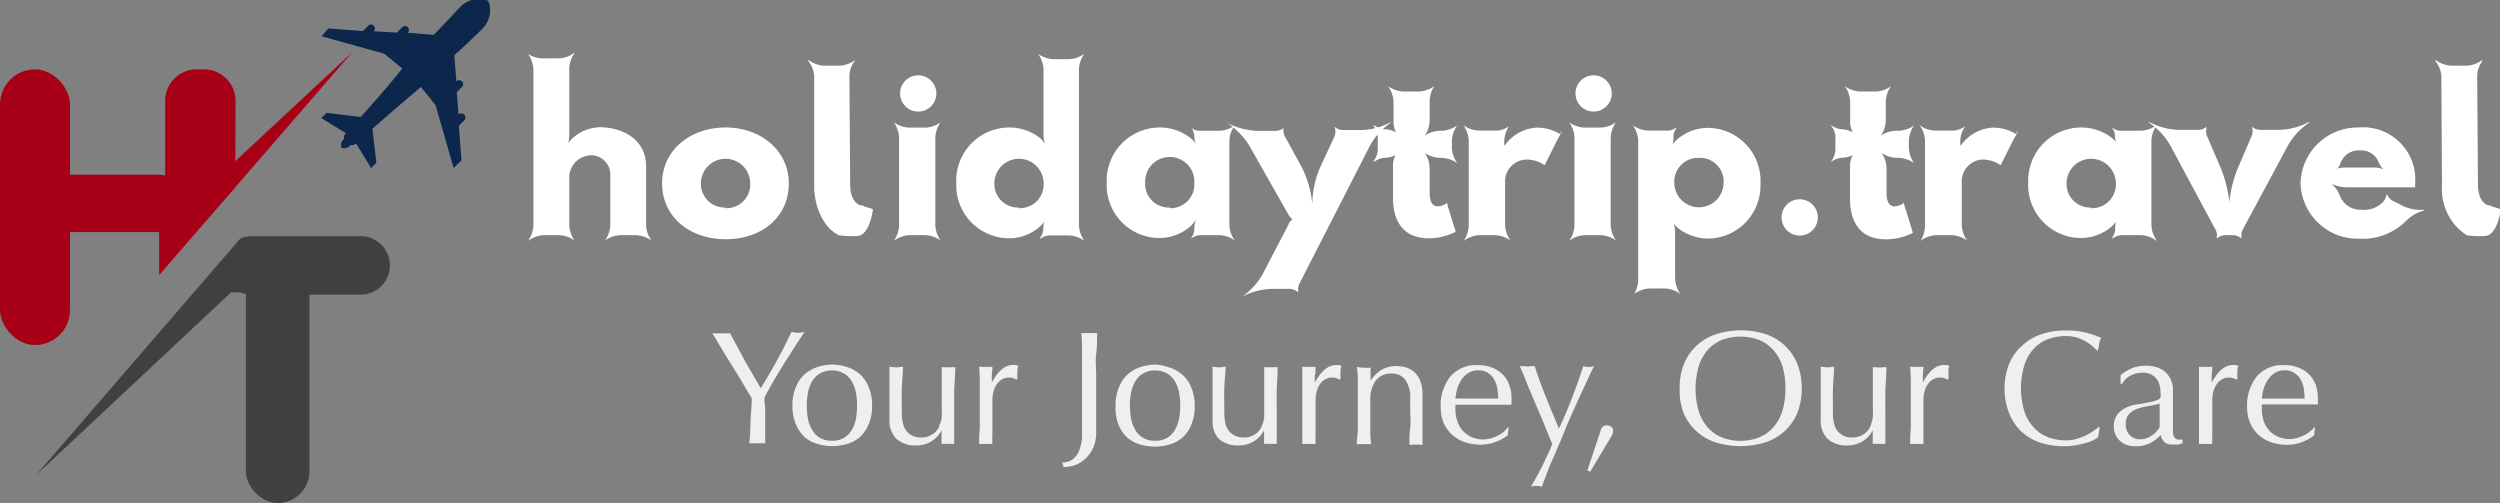 <?xml version="1.0" encoding="UTF-8"?>
<svg xmlns="http://www.w3.org/2000/svg" id="Layer_1" data-name="Layer 1" viewBox="0 0 191.78 38.58">
  <rect x="0" y="0" width="191.78" height="38.58" fill="#808080" stroke="none"/>
  <defs>
    <style>.cls-1{fill:#efefef;}.cls-2{fill:#a80016;}.cls-3{fill:#404042;}.cls-4{fill:#0c264c;}.cls-5{fill:#fff;}</style>
  </defs>
  <title>footer-logo3</title>
  <path class="cls-1" d="M66,34.78c-.08-.14-.2-.35-.37-.62l-.53-.9-.62-1-.62-1-.52-.88c-.16-.26-.28-.46-.37-.59l.35,0,.34,0,.34,0,.34,0,1.14,2.13L66.69,34q.28-.45.6-1c.21-.35.42-.72.62-1.09s.41-.75.6-1.13l.54-1.1a2,2,0,0,0,1,0c-.4.6-.76,1.15-1.07,1.64s-.6.94-.84,1.34-.45.75-.63,1.07-.34.61-.48.87,0,.64,0,1,0,.7,0,1,0,.65,0,.94,0,.51,0,.69a5.79,5.79,0,0,0-.61,0,5.93,5.93,0,0,0-.61,0c.05-.43.08-1,.09-1.57S66,35.45,66,34.78Z" transform="translate(-8.33 -4.22)"></path>
  <path class="cls-1" d="M69.12,35.34a3.43,3.43,0,0,1,.27-1.44,2.6,2.6,0,0,1,.7-1,2.85,2.85,0,0,1,1-.54,3.55,3.55,0,0,1,2.17,0,2.9,2.9,0,0,1,1,.54,2.6,2.6,0,0,1,.7,1,3.43,3.43,0,0,1,.27,1.44,3.49,3.49,0,0,1-.27,1.44,2.78,2.78,0,0,1-.7,1,2.66,2.66,0,0,1-1,.51,4,4,0,0,1-2.17,0,2.63,2.63,0,0,1-1-.51,2.78,2.78,0,0,1-.7-1A3.49,3.49,0,0,1,69.12,35.34Zm1.1,0a5.58,5.58,0,0,0,.09,1,2.6,2.6,0,0,0,.32.86,1.67,1.67,0,0,0,.6.61,1.77,1.77,0,0,0,.92.22,1.74,1.74,0,0,0,.92-.22,1.67,1.67,0,0,0,.6-.61,2.6,2.6,0,0,0,.32-.86,5.58,5.58,0,0,0,.09-1,5.5,5.5,0,0,0-.09-1,2.66,2.66,0,0,0-.32-.87,1.72,1.72,0,0,0-.6-.6,1.74,1.74,0,0,0-.92-.23,1.77,1.77,0,0,0-.92.23,1.72,1.72,0,0,0-.6.6,2.66,2.66,0,0,0-.32.87A5.5,5.5,0,0,0,70.22,35.34Z" transform="translate(-8.33 -4.22)"></path>
  <path class="cls-1" d="M76.56,36.4c0-.44,0-.82,0-1.13s0-.62,0-.93,0-.61,0-1,0-.68,0-1a3,3,0,0,0,.53.06,2.86,2.86,0,0,0,.51-.06c0,.5-.07,1-.09,1.64s0,1.2,0,1.82a3.07,3.07,0,0,0,.12,1,1.26,1.26,0,0,0,.27.52,1.49,1.49,0,0,0,.44.33,1.39,1.39,0,0,0,.63.13,1.49,1.49,0,0,0,.87-.23,1.39,1.39,0,0,0,.52-.56c0-.15.1-.27.13-.37a1.65,1.65,0,0,0,.08-.4,5.45,5.45,0,0,0,0-.67c0-.28,0-.67,0-1.16v-1c0-.19,0-.36,0-.53s0-.32,0-.47l.26,0a1.18,1.18,0,0,0,.27,0,1.14,1.14,0,0,0,.26,0l.25,0c0,.65-.07,1.27-.08,1.87s0,1.24,0,1.92c0,.37,0,.74,0,1.09s0,.71,0,1l-.49,0a4,4,0,0,0-.48,0c0-.08,0-.15,0-.24v-.8h0a2.11,2.11,0,0,1-.84.88,2.23,2.23,0,0,1-1.11.28,2.17,2.17,0,0,1-1.52-.51A2,2,0,0,1,76.56,36.4Z" transform="translate(-8.33 -4.22)"></path>
  <path class="cls-1" d="M86.1,33.24a1.15,1.15,0,0,0-.37-.06,1.08,1.08,0,0,0-.53.14,1.18,1.18,0,0,0-.4.37,1.68,1.68,0,0,0-.25.54,2.54,2.54,0,0,0-.09.68v1.37c0,.56,0,1,0,1.28a6.42,6.42,0,0,0,0,.72,4.07,4.07,0,0,0-.5,0,4.41,4.41,0,0,0-.52,0c0-.28,0-.67.05-1.15V33.82c0-.43,0-.91-.05-1.46l.26,0a1.14,1.14,0,0,0,.26,0,1,1,0,0,0,.24,0l.26,0c0,.3-.05.54-.05.71s0,.34,0,.5h0c.49-.9,1-1.35,1.64-1.35l.19,0,.21.06a1.45,1.45,0,0,0-.08.45c0,.21,0,.39,0,.56l-.08.06A.79.79,0,0,0,86.1,33.24Z" transform="translate(-8.33 -4.22)"></path>
  <path class="cls-1" d="M90.66,39.42a1.56,1.56,0,0,0,.47-.68,3.75,3.75,0,0,0,.21-1c0-.4,0-.85,0-1.34V33q0-.83,0-1.62c0-.53,0-1.06-.07-1.61l.31,0,.3,0,.3,0,.31,0c0,.55,0,1.08-.07,1.61s0,1.07,0,1.62c0,.37,0,.76,0,1.15s0,.8,0,1.18,0,.76,0,1.12,0,.68,0,1a2.82,2.82,0,0,1-.18,1,2.48,2.48,0,0,1-.52.83,2.43,2.43,0,0,1-.8.57,2.61,2.61,0,0,1-1,.2l-.1-.35A1.35,1.35,0,0,0,90.66,39.42Z" transform="translate(-8.33 -4.22)"></path>
  <path class="cls-1" d="M93.91,35.34a3.43,3.43,0,0,1,.27-1.44,2.6,2.6,0,0,1,.7-1,2.85,2.85,0,0,1,1-.54,3.69,3.69,0,0,1,1.08-.17A3.64,3.64,0,0,1,98,32.4a2.81,2.81,0,0,1,1,.54,2.51,2.51,0,0,1,.71,1,3.43,3.43,0,0,1,.27,1.44,3.49,3.49,0,0,1-.27,1.44,2.68,2.68,0,0,1-.71,1,2.59,2.59,0,0,1-1,.51,4,4,0,0,1-1.08.15,4,4,0,0,1-1.08-.15,2.63,2.63,0,0,1-1-.51,2.78,2.78,0,0,1-.7-1A3.49,3.49,0,0,1,93.91,35.34Zm1.1,0a5.58,5.58,0,0,0,.09,1,2.6,2.6,0,0,0,.32.86,1.67,1.67,0,0,0,.6.61,1.74,1.74,0,0,0,.92.22,1.77,1.77,0,0,0,.92-.22,1.67,1.67,0,0,0,.6-.61,2.84,2.84,0,0,0,.32-.86,5.58,5.58,0,0,0,.09-1,5.5,5.5,0,0,0-.09-1,2.9,2.9,0,0,0-.32-.87,1.72,1.72,0,0,0-.6-.6,1.77,1.77,0,0,0-.92-.23,1.74,1.74,0,0,0-.92.23,1.72,1.72,0,0,0-.6.6,2.66,2.66,0,0,0-.32.87A5.5,5.5,0,0,0,95,35.34Z" transform="translate(-8.33 -4.22)"></path>
  <path class="cls-1" d="M101.35,36.4c0-.44,0-.82,0-1.13s0-.62,0-.93,0-.61,0-1,0-.68,0-1a2.28,2.28,0,0,0,1,0c0,.5-.08,1-.1,1.64s0,1.2,0,1.82a3.45,3.45,0,0,0,.11,1,1.39,1.39,0,0,0,.28.52,1.37,1.37,0,0,0,.44.33,1.39,1.39,0,0,0,.63.13,1.49,1.49,0,0,0,.87-.23,1.3,1.3,0,0,0,.51-.56c.06-.15.11-.27.14-.37a2.33,2.33,0,0,0,.08-.4c0-.16,0-.39,0-.67s0-.67,0-1.16v-1c0-.19,0-.36,0-.53s0-.32,0-.47l.26,0a1.1,1.1,0,0,0,.26,0,1.23,1.23,0,0,0,.27,0l.24,0c0,.65-.06,1.27-.07,1.87s0,1.24,0,1.92c0,.37,0,.74,0,1.09s0,.71,0,1l-.49,0a3.87,3.87,0,0,0-.48,0c0-.08,0-.15,0-.24a2.17,2.17,0,0,0,0-.26v-.54h0a2.11,2.11,0,0,1-.84.88,2.23,2.23,0,0,1-1.11.28,2.18,2.18,0,0,1-1.53-.51A2,2,0,0,1,101.35,36.4Z" transform="translate(-8.33 -4.22)"></path>
  <path class="cls-1" d="M110.89,33.24a1.15,1.15,0,0,0-.37-.06,1,1,0,0,0-.53.14,1.18,1.18,0,0,0-.4.37,1.68,1.68,0,0,0-.25.54,2.54,2.54,0,0,0-.09.68v1.37c0,.56,0,1,0,1.28a6.42,6.42,0,0,0,0,.72,4.19,4.19,0,0,0-.5,0,4.28,4.28,0,0,0-.52,0c0-.28,0-.67,0-1.15s0-1.09,0-1.79v-.4c0-.33,0-.7,0-1.12s0-.91,0-1.46l.26,0a1.1,1.1,0,0,0,.26,0,1,1,0,0,0,.24,0l.26,0c0,.3,0,.54-.06.71v.5h0q.73-1.35,1.65-1.35l.19,0,.21.06a1.45,1.45,0,0,0-.08.45c0,.21,0,.39,0,.56l-.09.06A.62.62,0,0,0,110.89,33.24Z" transform="translate(-8.33 -4.22)"></path>
  <path class="cls-1" d="M116.13,33.36a1.18,1.18,0,0,0-1-.48,1.48,1.48,0,0,0-1.27.54,2.46,2.46,0,0,0-.41,1.51V36c0,.37,0,.76,0,1.17s0,.79.08,1.12l-.56,0-.56,0c0-.33.07-.71.08-1.12s0-.8,0-1.17v-1.3c0-.37,0-.77,0-1.18s0-.79-.08-1.15a3.45,3.45,0,0,0,.56.06.86.86,0,0,0,.22,0l.28,0c0,.33,0,.66,0,1h0a2.53,2.53,0,0,1,.83-.83,2.15,2.15,0,0,1,1.16-.3,2.82,2.82,0,0,1,.7.1,1.87,1.87,0,0,1,.65.35,1.73,1.73,0,0,1,.46.66,2.69,2.69,0,0,1,.18,1.06c0,.36,0,.73,0,1.11s0,.77,0,1.2v.81c0,.13,0,.26,0,.39s0,.25,0,.37a4.52,4.52,0,0,0-1,0c0-.43,0-.88.06-1.33s0-.93,0-1.41v-.76A2.34,2.34,0,0,0,116.13,33.36Z" transform="translate(-8.33 -4.22)"></path>
  <path class="cls-1" d="M118.85,35.51a3.6,3.6,0,0,1,.73-2.4,2.6,2.6,0,0,1,2.12-.88,2.83,2.83,0,0,1,1.14.21,2.47,2.47,0,0,1,.81.55,2.15,2.15,0,0,1,.47.8,2.94,2.94,0,0,1,.16,1,1.93,1.93,0,0,1,0,.24c0,.08,0,.16,0,.24l-1.34,0h-2.15l-.81,0a.84.84,0,0,0,0,.19v.16a2.67,2.67,0,0,0,.15.91,2,2,0,0,0,.41.73,2.12,2.12,0,0,0,.68.49,2.19,2.19,0,0,0,.92.18,2.24,2.24,0,0,0,.51-.07,2.82,2.82,0,0,0,.51-.19,2.78,2.78,0,0,0,.47-.28A2.55,2.55,0,0,0,124,37l.06,0-.07.61a3.41,3.41,0,0,1-.93.51,3.25,3.25,0,0,1-1.15.21,3.69,3.69,0,0,1-1.23-.2,2.79,2.79,0,0,1-1-.6,2.73,2.73,0,0,1-.63-.93A3.15,3.15,0,0,1,118.85,35.51Zm2.88-2.88a1.31,1.31,0,0,0-.78.22,1.68,1.68,0,0,0-.53.53,2.69,2.69,0,0,0-.31.69,4.24,4.24,0,0,0-.13.72l.8,0,.82,0,.84,0,.82,0a4.53,4.53,0,0,0-.06-.71,2.12,2.12,0,0,0-.22-.7,1.49,1.49,0,0,0-.47-.53A1.26,1.26,0,0,0,121.73,32.63Z" transform="translate(-8.33 -4.22)"></path>
  <path class="cls-1" d="M127.41,38.29l-.36-.87c-.14-.36-.3-.73-.46-1.13l-.52-1.21c-.17-.41-.33-.8-.49-1.16l-.4-1c-.12-.27-.21-.48-.26-.61l.3,0a1.83,1.83,0,0,0,.54,0l.3,0c.26.8.55,1.59.86,2.37s.65,1.58,1,2.41c.35-.73.68-1.51,1-2.34s.61-1.64.86-2.44a1.76,1.76,0,0,0,.41.06,1.83,1.83,0,0,0,.41-.06l-.28.59-.46,1c-.18.38-.38.81-.59,1.28l-.65,1.45L128,38.15c-.22.48-.42,1-.6,1.38s-.34.83-.48,1.19-.24.63-.3.84a1.52,1.52,0,0,0-.43-.07,1.46,1.46,0,0,0-.42.07A26.58,26.58,0,0,0,127.41,38.29Z" transform="translate(-8.33 -4.22)"></path>
  <path class="cls-1" d="M131.23,37a.48.48,0,0,1,.38-.15.51.51,0,0,1,.3.1.33.33,0,0,1,.16.32.6.6,0,0,1-.06.27c0,.09-.09.17-.13.25l-1.56,2.61-.22-.09,1-3A1,1,0,0,1,131.23,37Z" transform="translate(-8.33 -4.22)"></path>
  <path class="cls-1" d="M137.18,34a4.86,4.86,0,0,1,.34-1.89A4,4,0,0,1,140,29.85a6.27,6.27,0,0,1,3.77,0,4,4,0,0,1,2.44,2.28,5.4,5.4,0,0,1,0,3.77,4,4,0,0,1-1,1.41,3.94,3.94,0,0,1-1.48.85,6.49,6.49,0,0,1-3.77,0,3.94,3.94,0,0,1-1.48-.85,4,4,0,0,1-1-1.41A4.85,4.85,0,0,1,137.18,34Zm8.11,0a5.59,5.59,0,0,0-.26-1.79A3.41,3.41,0,0,0,144.3,31a2.91,2.91,0,0,0-1.1-.73,4.11,4.11,0,0,0-2.71,0,2.91,2.91,0,0,0-1.1.73,3.56,3.56,0,0,0-.73,1.25,6.29,6.29,0,0,0,0,3.58,3.51,3.51,0,0,0,.73,1.24,2.91,2.91,0,0,0,1.1.73,3.95,3.95,0,0,0,2.71,0,2.91,2.91,0,0,0,1.1-.73,3.37,3.37,0,0,0,.73-1.24A5.63,5.63,0,0,0,145.29,34Z" transform="translate(-8.33 -4.22)"></path>
  <path class="cls-1" d="M148,36.4c0-.44,0-.82,0-1.13s0-.62,0-.93,0-.61,0-1,0-.68,0-1a2.76,2.76,0,0,0,.52.06,2.86,2.86,0,0,0,.51-.06c0,.5-.07,1-.09,1.64s0,1.2,0,1.82a3.13,3.13,0,0,0,.11,1,1.26,1.26,0,0,0,.27.52,1.64,1.64,0,0,0,.44.33,1.39,1.39,0,0,0,.63.13,1.54,1.54,0,0,0,.88-.23,1.43,1.43,0,0,0,.51-.56c.06-.15.1-.27.13-.37a2.2,2.2,0,0,0,.09-.4,5.82,5.82,0,0,0,0-.67c0-.28,0-.67,0-1.16v-1c0-.19,0-.36,0-.53s0-.32,0-.47l.27,0a1.7,1.7,0,0,0,.52,0l.25,0c0,.65-.07,1.27-.08,1.87s0,1.24,0,1.92c0,.37,0,.74,0,1.09s0,.71,0,1l-.49,0a4,4,0,0,0-.48,0c0-.08,0-.15,0-.24v-.8h0a2.11,2.11,0,0,1-.84.88,2.23,2.23,0,0,1-1.11.28,2.17,2.17,0,0,1-1.52-.51A2,2,0,0,1,148,36.4Z" transform="translate(-8.33 -4.22)"></path>
  <path class="cls-1" d="M157.52,33.24a1.13,1.13,0,0,0-.36-.06,1.09,1.09,0,0,0-.54.14,1.18,1.18,0,0,0-.4.37,1.68,1.68,0,0,0-.25.54,2.54,2.54,0,0,0-.09.68v1.37c0,.56,0,1,0,1.28s0,.54,0,.72a4,4,0,0,0-.49,0,4.45,4.45,0,0,0-.53,0c0-.28,0-.67.05-1.15V33.82c0-.43,0-.91-.05-1.46l.26,0a1.18,1.18,0,0,0,.27,0,.93.93,0,0,0,.23,0l.26,0c0,.3-.05.54-.05.71s0,.34,0,.5h0c.49-.9,1-1.35,1.64-1.35l.2,0,.2.06a1.24,1.24,0,0,0-.07.45c0,.21,0,.39,0,.56l-.08.06A.79.79,0,0,0,157.52,33.24Z" transform="translate(-8.33 -4.22)"></path>
  <path class="cls-1" d="M168.89,38a3.08,3.08,0,0,1-.59.21c-.23.06-.48.12-.76.17a5.18,5.18,0,0,1-.89.07,5.64,5.64,0,0,1-1.82-.28,4,4,0,0,1-1.44-.85,4,4,0,0,1-.94-1.41,5.25,5.25,0,0,1,0-3.77,3.73,3.73,0,0,1,1-1.4,4,4,0,0,1,1.47-.88,5.78,5.78,0,0,1,1.9-.29,6.33,6.33,0,0,1,1.5.16,7.63,7.63,0,0,1,1.2.41,1.42,1.42,0,0,0-.16.47c0,.2-.08.37-.1.5l-.08,0a2.17,2.17,0,0,0-.34-.34,3.07,3.07,0,0,0-.53-.36,3.16,3.16,0,0,0-.67-.3,3,3,0,0,0-.82-.11,4.06,4.06,0,0,0-1.37.23,2.87,2.87,0,0,0-1.09.73,3.28,3.28,0,0,0-.73,1.25,6.07,6.07,0,0,0,0,3.58,3.24,3.24,0,0,0,.73,1.24,2.87,2.87,0,0,0,1.09.73,3.83,3.83,0,0,0,1.37.24,2.78,2.78,0,0,0,.83-.12,4.3,4.3,0,0,0,.69-.26,4.44,4.44,0,0,0,.58-.34l.43-.32.05.05-.12.74A1.8,1.8,0,0,1,168.89,38Z" transform="translate(-8.33 -4.22)"></path>
  <path class="cls-1" d="M171,33a3.45,3.45,0,0,1,1-.58,3.17,3.17,0,0,1,1-.15,2.39,2.39,0,0,1,.82.14,1.77,1.77,0,0,1,.64.37,1.82,1.82,0,0,1,.56,1.34q0,.7,0,1.41c0,.47,0,1,0,1.49,0,.1,0,.21,0,.32a.94.94,0,0,0,.05.3.48.48,0,0,0,.15.22.38.38,0,0,0,.28.08h.13a.35.35,0,0,0,.13,0v.28a1.88,1.88,0,0,1-.35.1,2.89,2.89,0,0,1-.45,0,.79.79,0,0,1-.86-.74,3.31,3.31,0,0,1-.88.66,2.51,2.51,0,0,1-1.08.21,2.55,2.55,0,0,1-.61-.08,1.52,1.52,0,0,1-.53-.29,1.47,1.47,0,0,1-.37-.48,1.34,1.34,0,0,1-.14-.64,1.46,1.46,0,0,1,.46-1.16,2.47,2.47,0,0,1,1.29-.55c.45-.07.8-.14,1.06-.19a3,3,0,0,0,.56-.17.36.36,0,0,0,.21-.21.87.87,0,0,0,0-.3,2.35,2.35,0,0,0-.07-.6,1.37,1.37,0,0,0-.24-.5,1.28,1.28,0,0,0-.42-.34,1.41,1.41,0,0,0-.64-.13,2,2,0,0,0-.93.22,1.5,1.5,0,0,0-.64.63H171ZM174,35.18a2.7,2.7,0,0,1-.49.12l-.57.11a3.53,3.53,0,0,0-.56.14,1.79,1.79,0,0,0-.5.24,1.12,1.12,0,0,0-.35.37,1.09,1.09,0,0,0-.13.57,1.15,1.15,0,0,0,.33.89,1.12,1.12,0,0,0,.75.3,1.56,1.56,0,0,0,.87-.26A2,2,0,0,0,174,37Z" transform="translate(-8.33 -4.22)"></path>
  <path class="cls-1" d="M179.68,33.24a1.15,1.15,0,0,0-.37-.06,1,1,0,0,0-.53.14,1.18,1.18,0,0,0-.4.37,1.68,1.68,0,0,0-.25.54,2.54,2.54,0,0,0-.09.68v1.37c0,.56,0,1,0,1.28a6.42,6.42,0,0,0,0,.72,4.07,4.07,0,0,0-.5,0,4.41,4.41,0,0,0-.52,0c0-.28,0-.67,0-1.15s0-1.09,0-1.79v-.4c0-.33,0-.7,0-1.12s0-.91,0-1.46l.26,0a1.14,1.14,0,0,0,.26,0,1,1,0,0,0,.24,0l.26,0c0,.3-.05.54-.05.71s0,.34,0,.5h0c.5-.9,1-1.35,1.65-1.35l.19,0,.21.06a1.45,1.45,0,0,0-.08.45c0,.21,0,.39,0,.56l-.09.06A.62.62,0,0,0,179.68,33.24Z" transform="translate(-8.33 -4.22)"></path>
  <path class="cls-1" d="M180.71,35.51a3.6,3.6,0,0,1,.73-2.4,2.6,2.6,0,0,1,2.12-.88,2.83,2.83,0,0,1,1.14.21,2.47,2.47,0,0,1,.81.55,2.31,2.31,0,0,1,.48.8,3.21,3.21,0,0,1,.15,1V35c0,.08,0,.16,0,.24l-1.34,0h-2.15l-.81,0a1,1,0,0,0,0,.19v.16a2.67,2.67,0,0,0,.14.91,1.89,1.89,0,0,0,.42.73,2,2,0,0,0,.67.49,2.22,2.22,0,0,0,1.43.11,2.82,2.82,0,0,0,.51-.19,2.43,2.43,0,0,0,.47-.28,2.13,2.13,0,0,0,.38-.35l.06,0-.07.61a3.41,3.41,0,0,1-.93.51,3.21,3.21,0,0,1-1.15.21,3.69,3.69,0,0,1-1.23-.2,2.79,2.79,0,0,1-1-.6,2.58,2.58,0,0,1-.62-.93A3,3,0,0,1,180.71,35.51Zm2.88-2.88a1.31,1.31,0,0,0-.78.22,1.65,1.65,0,0,0-.52.53,2.42,2.42,0,0,0-.32.69,4.24,4.24,0,0,0-.13.72l.81,0,.81,0,.84,0,.82,0a6.07,6.07,0,0,0-.05-.71,2.4,2.4,0,0,0-.23-.7,1.49,1.49,0,0,0-.47-.53A1.26,1.26,0,0,0,183.59,32.63Z" transform="translate(-8.33 -4.22)"></path>
  <rect class="cls-2" x="2.78" y="13.4" width="11.63" height="4.4" rx="2.2"></rect>
  <rect class="cls-2" y="5.32" width="5.37" height="21.15" rx="2.69"></rect>
  <polygon class="cls-2" points="12.21 17.8 12.21 21.1 27.03 4 12.21 17.8"></polygon>
  <path class="cls-2" d="M26.4,12A2.42,2.42,0,0,0,24,9.54h-.56A2.42,2.42,0,0,0,21,12V24.7l5.38-6.13Z" transform="translate(-8.33 -4.22)"></path>
  <rect class="cls-3" x="18.86" y="19.71" width="4.88" height="18.88" rx="2.44"></rect>
  <path class="cls-3" d="M36,22.34H27.62a2.37,2.37,0,0,0-.84.16L11.11,40.65l14.94-14h.73a2.17,2.17,0,0,0,.84.17H36a2.24,2.24,0,1,0,0-4.48Z" transform="translate(-8.33 -4.22)"></path>
  <path class="cls-4" d="M43.53,13.87l.4-.4A.3.3,0,1,0,43.5,13l0,0-.13-1.71.4-.4a.3.3,0,1,0-.43-.43l0,0-.16-2c1.12-1,2-1.88,2.2-2.08a2,2,0,0,0,.41-2.1,2,2,0,0,0-2.1.42c-.2.2-1,1.08-2.08,2.19l-2-.15,0,0a.3.3,0,0,0-.43-.43l-.41.41L37,6.62l0,0a.3.3,0,1,0-.43-.43l-.4.41-2.65-.2L33,7,37.8,8.34l1.39,1.13C38,11,36,13.19,36,13.19l-2.62-.31-.4.4,1.89,1.16a.45.45,0,0,0-.14.43.62.62,0,0,0-.2.69.61.61,0,0,0,.69-.21.44.44,0,0,0,.42-.13l1.16,1.89.4-.4-.3-2.62s2.24-1.95,3.72-3.2l1.12,1.39,1.39,4.83.6-.59Z" transform="translate(-8.33 -4.22)"></path>
  <path class="cls-5" d="M48.84,22.7l0,0a2.3,2.3,0,0,0,.41-1.17v-12a2.3,2.3,0,0,0-.41-1.17l0,0A2.18,2.18,0,0,0,50,8.7h1.21a2.05,2.05,0,0,0,1.15-.41l.05,0A2.21,2.21,0,0,0,52,9.49l0,5.1a2.53,2.53,0,0,1-.14.78l-.07,0a2.61,2.61,0,0,1,.55-.62,3.24,3.24,0,0,1,2-.77c1.48,0,3.55.74,3.55,3V21.5a2.21,2.21,0,0,0,.41,1.17l0,0a2.21,2.21,0,0,0-1.17-.41H55.91a2.21,2.21,0,0,0-1.17.41l0,0a2.21,2.21,0,0,0,.41-1.17V17.71a1.49,1.49,0,0,0-1.45-1.58A1.72,1.72,0,0,0,52,17.71V21.5a2.21,2.21,0,0,0,.41,1.17l0,0a2.18,2.18,0,0,0-1.17-.41H50A2.18,2.18,0,0,0,48.84,22.7Z" transform="translate(-8.33 -4.22)"></path>
  <path class="cls-5" d="M64,14c2.69,0,4.84,1.77,4.84,4.29s-2,4.28-4.84,4.28-4.88-1.78-4.88-4.28S61.22,14,64,14Zm0,6.19a1.82,1.82,0,0,0,1.88-1.9,1.89,1.89,0,1,0-3.78,0A1.81,1.81,0,0,0,63.94,20.14Z" transform="translate(-8.33 -4.22)"></path>
  <path class="cls-5" d="M70.32,8.88l.05-.05a2.14,2.14,0,0,0,1.16.43h1.22a2.15,2.15,0,0,0,1.15-.42l0,.05a2,2,0,0,0-.41,1.16l.06,8.45s0,1.28.84,1.48c0,0,.14,0,.18,0l0,.06s-.06,0,0,0c.84.26.74.16.69.46,0,0-.27,1.82-1.18,1.82a6.72,6.72,0,0,1-1.38-.05c-1.31-.62-1.92-2.4-1.91-3.74l0-8.45A2.11,2.11,0,0,0,70.32,8.88Z" transform="translate(-8.33 -4.22)"></path>
  <path class="cls-5" d="M76.89,22.7l0,0a2.21,2.21,0,0,0,.41-1.17V14.77a2.18,2.18,0,0,0-.41-1.17l0,0a2.18,2.18,0,0,0,1.17.41h1.26a2.18,2.18,0,0,0,1.17-.41l0,0a2.18,2.18,0,0,0-.41,1.17V21.5a2.21,2.21,0,0,0,.41,1.17l0,0a2.18,2.18,0,0,0-1.17-.41H78.06A2.18,2.18,0,0,0,76.89,22.7ZM78.72,10a1.39,1.39,0,1,1-1.34,1.39A1.38,1.38,0,0,1,78.72,10Z" transform="translate(-8.33 -4.22)"></path>
  <path class="cls-5" d="M85.67,14a3.86,3.86,0,0,1,2.29.69,2.26,2.26,0,0,1,.57.6l0,0a2,2,0,0,1-.15-.77v-5a2.22,2.22,0,0,0-.42-1.17l0,0a2.18,2.18,0,0,0,1.17.41h1.21a2.18,2.18,0,0,0,1.17-.41l0,0a2.21,2.21,0,0,0-.41,1.17v12a2.21,2.21,0,0,0,.41,1.17l0,0a2.18,2.18,0,0,0-1.17-.41H88.82a1.2,1.2,0,0,0-.67.25l-.05-.05a1.2,1.2,0,0,0,.26-.66l0,0a2.82,2.82,0,0,1,.11-.75l.07,0a2.38,2.38,0,0,1-.48.57,3.59,3.59,0,0,1-2.37.86,4.07,4.07,0,0,1-4-4.28A4.07,4.07,0,0,1,85.67,14Zm.84,6.19a1.82,1.82,0,0,0,1.88-1.9,1.89,1.89,0,1,0-3.78,0A1.81,1.81,0,0,0,86.51,20.14Z" transform="translate(-8.33 -4.22)"></path>
  <path class="cls-5" d="M97.23,14a3.84,3.84,0,0,1,2.34.74,1.84,1.84,0,0,1,.49.52l0,0a1.92,1.92,0,0,1-.12-.68,1.09,1.09,0,0,0-.22-.55l0,0a1,1,0,0,0,.56.22h1.62a2.15,2.15,0,0,0,1.16-.41l0,0a2.06,2.06,0,0,0-.42,1.17V21.5a2.06,2.06,0,0,0,.42,1.17l0,0a2.15,2.15,0,0,0-1.16-.41h-1.51a1.26,1.26,0,0,0-.67.25l0-.05a1.18,1.18,0,0,0,.23-.66v0a2.47,2.47,0,0,1,.11-.75l0,0a1.89,1.89,0,0,1-.46.57,3.61,3.61,0,0,1-2.37.86,4.06,4.06,0,0,1-4-4.28A4.07,4.07,0,0,1,97.23,14Zm.84,6.19a1.82,1.82,0,0,0,1.88-1.9,1.89,1.89,0,1,0-3.77,0A1.8,1.8,0,0,0,98.07,20.14Z" transform="translate(-8.33 -4.22)"></path>
  <path class="cls-5" d="M110.72,14l0-.05a1,1,0,0,0,.63.25h1.43a5.08,5.08,0,0,0,2.22-.6l0,.05a5.22,5.22,0,0,0-1.56,1.71L108,26a1,1,0,0,0-.07.61l-.06,0a1,1,0,0,0-.57-.23h-1.45a5.22,5.22,0,0,0-2.23.6l0,0a5.33,5.33,0,0,0,1.56-1.71l2-3.84c0-.12.28-.41.39-.41v.07c-.11,0-.34-.29-.41-.42l-3-5.29a5.71,5.71,0,0,0-1.69-1.73l0,0a5.53,5.53,0,0,0,2.34.61h1.41a1,1,0,0,0,.57-.22l0,0a1.09,1.09,0,0,0,.08.6l1.3,2.37a7.83,7.83,0,0,1,.82,2.78H109a7.22,7.22,0,0,1,.64-2.82l1.06-2.28A1,1,0,0,0,110.72,14Z" transform="translate(-8.33 -4.22)"></path>
  <path class="cls-5" d="M115.54,14.45l-.05.05a1.74,1.74,0,0,1-.26-.9V12a2.19,2.19,0,0,0-.42-1.17l0,0a2.18,2.18,0,0,0,1.17.41h1.21a2.21,2.21,0,0,0,1.17-.41l0,0A2.18,2.18,0,0,0,118,12v1.43a2.06,2.06,0,0,1-.38,1.2l0,0a2.17,2.17,0,0,1,1.2-.38h.13a2.21,2.21,0,0,0,1.17-.41l0,0a2.21,2.21,0,0,0-.41,1.17v.56a2.21,2.21,0,0,0,.41,1.17l0,0a2.21,2.21,0,0,0-1.17-.41h-.13a2.17,2.17,0,0,1-1.2-.38l0,0a2.09,2.09,0,0,1,.38,1.2v1.78c0,.76.19,1.12.63,1.12a1.36,1.36,0,0,0,.7-.25c.05-.05,0-.05-.06-.09l.06,0c0,.05.05.24.06.32L120,22a4.66,4.66,0,0,1-2.05.5c-2.23,0-2.76-1.65-2.76-3.09V16.9a1.74,1.74,0,0,1,.26-.9l.05.05a1.74,1.74,0,0,1-.9.27,1.58,1.58,0,0,0-.85.31l-.05-.05a1.58,1.58,0,0,0,.32-.85v-1a1.58,1.58,0,0,0-.32-.85l.05-.05a1.58,1.58,0,0,0,.85.31A1.74,1.74,0,0,1,115.54,14.45Z" transform="translate(-8.33 -4.22)"></path>
  <path class="cls-5" d="M120.61,22.7l0,0A2.21,2.21,0,0,0,121,21.5V15a2.21,2.21,0,0,0-.41-1.17l0,0a2.21,2.21,0,0,0,1.17.41h1.42a1.64,1.64,0,0,0,.86-.31l0,.05a2.22,2.22,0,0,0-.3,1.43,3.22,3.22,0,0,1,2.5-1.4,3.34,3.34,0,0,1,1.77.5c.12.08,0-.11.06-.2h.06c0,.11-.25.46-.31.59l-1,2a2.36,2.36,0,0,0-1.45-.44A1.68,1.68,0,0,0,123.79,18V21.5a2.21,2.21,0,0,0,.41,1.17l0,0a2.21,2.21,0,0,0-1.17-.41h-1.22A2.21,2.21,0,0,0,120.61,22.7Z" transform="translate(-8.33 -4.22)"></path>
  <path class="cls-5" d="M128.7,22.7l0,0a2.21,2.21,0,0,0,.41-1.17V14.77a2.18,2.18,0,0,0-.41-1.17l0,0a2.18,2.18,0,0,0,1.17.41h1.26a2.21,2.21,0,0,0,1.17-.41l0,0a2.18,2.18,0,0,0-.41,1.17V21.5a2.21,2.21,0,0,0,.41,1.17l0,0a2.21,2.21,0,0,0-1.17-.41h-1.26A2.18,2.18,0,0,0,128.7,22.7ZM130.53,10a1.39,1.39,0,1,1-1.34,1.39A1.38,1.38,0,0,1,130.53,10Z" transform="translate(-8.33 -4.22)"></path>
  <path class="cls-5" d="M139.49,22.52a3.86,3.86,0,0,1-2.29-.69,2.26,2.26,0,0,1-.57-.6l.05,0a2,2,0,0,1,.15.77V25.6a2.18,2.18,0,0,0,.41,1.17l0,0a2.19,2.19,0,0,0-1.17-.42h-1.21a2.19,2.19,0,0,0-1.17.42l0,0A2.18,2.18,0,0,0,134,25.6V15a2.21,2.21,0,0,0-.41-1.17l0,0a2.18,2.18,0,0,0,1.17.41h1.51a1.2,1.2,0,0,0,.67-.25l0,.05a1.05,1.05,0,0,0-.23.66v0a3,3,0,0,1-.11.76l-.07,0a2.18,2.18,0,0,1,.48-.56,3.59,3.59,0,0,1,2.37-.87,4.07,4.07,0,0,1,4,4.28A4.07,4.07,0,0,1,139.49,22.52Zm-.84-6.19a1.82,1.82,0,0,0-1.88,1.9,1.89,1.89,0,1,0,3.78,0A1.81,1.81,0,0,0,138.65,16.33Z" transform="translate(-8.33 -4.22)"></path>
  <path class="cls-5" d="M146.36,19.51A1.39,1.39,0,1,1,145,20.9,1.38,1.38,0,0,1,146.36,19.51Z" transform="translate(-8.33 -4.22)"></path>
  <path class="cls-5" d="M150.58,14.45l-.05.05a1.74,1.74,0,0,1-.27-.9V12a2.18,2.18,0,0,0-.41-1.17l0,0a2.21,2.21,0,0,0,1.17.41h1.22a2.18,2.18,0,0,0,1.16-.41l0,0a2.18,2.18,0,0,0-.41,1.17v1.43a2.14,2.14,0,0,1-.38,1.2l0,0a2.2,2.2,0,0,1,1.21-.38H154a2.18,2.18,0,0,0,1.17-.41l0,0a2.21,2.21,0,0,0-.41,1.17v.56a2.21,2.21,0,0,0,.41,1.17l0,0a2.18,2.18,0,0,0-1.17-.41h-.12a2.2,2.2,0,0,1-1.21-.38l0,0a2.17,2.17,0,0,1,.38,1.2v1.78c0,.76.18,1.12.63,1.12a1.35,1.35,0,0,0,.69-.25c.05-.05,0-.05-.06-.09l.06,0c0,.05.05.24.07.32l.63,2.05a4.67,4.67,0,0,1-2.06.5c-2.22,0-2.76-1.65-2.76-3.09V16.9a1.74,1.74,0,0,1,.27-.9l.05.05a1.8,1.8,0,0,1-.9.27,1.61,1.61,0,0,0-.86.31l0-.05a1.51,1.51,0,0,0,.32-.85v-1a1.51,1.51,0,0,0-.32-.85l0-.05a1.61,1.61,0,0,0,.86.31A1.8,1.8,0,0,1,150.58,14.45Z" transform="translate(-8.33 -4.22)"></path>
  <path class="cls-5" d="M155.65,22.7l0,0A2.21,2.21,0,0,0,156,21.5V15a2.21,2.21,0,0,0-.41-1.17l0,0a2.18,2.18,0,0,0,1.16.41h1.43a1.61,1.61,0,0,0,.85-.31l0,.05a2.09,2.09,0,0,0-.3,1.43,3.22,3.22,0,0,1,2.49-1.4,3.34,3.34,0,0,1,1.77.5c.13.08,0-.11.06-.2h.07c0,.11-.25.46-.32.59l-1,2a2.36,2.36,0,0,0-1.45-.44A1.69,1.69,0,0,0,158.82,18V21.5a2.21,2.21,0,0,0,.41,1.17l0,0a2.21,2.21,0,0,0-1.17-.41h-1.22A2.18,2.18,0,0,0,155.65,22.7Z" transform="translate(-8.33 -4.22)"></path>
  <path class="cls-5" d="M167.92,14a3.86,3.86,0,0,1,2.34.74,2,2,0,0,1,.49.52l-.05,0a1.72,1.72,0,0,1-.13-.68,1,1,0,0,0-.22-.55l.05,0a.92.92,0,0,0,.55.22h1.63a2.14,2.14,0,0,0,1.15-.41l.05,0a2.06,2.06,0,0,0-.41,1.17V21.5a2.06,2.06,0,0,0,.41,1.17l-.05,0a2.14,2.14,0,0,0-1.15-.41h-1.52a1.19,1.19,0,0,0-.66.25l-.05-.05a1.19,1.19,0,0,0,.24-.66v0a2.19,2.19,0,0,1,.11-.75l.05,0a2.05,2.05,0,0,1-.46.57,3.63,3.63,0,0,1-2.37.86,4.07,4.07,0,0,1-4-4.28A4.07,4.07,0,0,1,167.92,14Zm.84,6.19a1.82,1.82,0,0,0,1.88-1.9,1.89,1.89,0,1,0-3.78,0A1.81,1.81,0,0,0,168.76,20.14Z" transform="translate(-8.33 -4.22)"></path>
  <path class="cls-5" d="M177.62,13.93l0,0a1.14,1.14,0,0,0,0,.7l1,2.32a9.47,9.47,0,0,1,.76,3.22h-.07a9.47,9.47,0,0,1,.76-3.22l1-2.32a1.07,1.07,0,0,0,0-.7l0,0a1,1,0,0,0,.64.25h1.48a5.18,5.18,0,0,0,2.28-.61l0,.06a5.26,5.26,0,0,0-1.61,1.72l-3.51,6.53a1,1,0,0,0-.06.6l-.06,0a1,1,0,0,0-.57-.22H179a1,1,0,0,0-.57.22l-.06,0a.92.92,0,0,0-.06-.6l-3.51-6.53a5.26,5.26,0,0,0-1.61-1.72l0-.06a5.09,5.09,0,0,0,2.27.61H177A1,1,0,0,0,177.62,13.93Z" transform="translate(-8.33 -4.22)"></path>
  <path class="cls-5" d="M193.63,18.64l0,0s0-.05-.05-.05h-5.2a2.88,2.88,0,0,1-1.21-.27l0,0a2,2,0,0,1,.65.9,1.69,1.69,0,0,0,1.65,1.09,2.07,2.07,0,0,0,1.65-.57,1.08,1.08,0,0,0,.28-.59h.06a1,1,0,0,0,.43.48l.82.41a3.26,3.26,0,0,0,1.58.27v.06a3,3,0,0,0-1.36.77,4.7,4.7,0,0,1-3.66,1.39,4.38,4.38,0,0,1-4.46-4.28A4.39,4.39,0,0,1,189.26,14a4,4,0,0,1,4.34,4.29c0,.1,0,.22,0,.32S193.62,18.62,193.63,18.64Zm-6.14-1.36-.05-.05a1.79,1.79,0,0,1,.73-.16h2.27a2,2,0,0,1,.83.18l0,.06a1.73,1.73,0,0,1-.47-.65,1.42,1.42,0,0,0-1.42-.9,1.47,1.47,0,0,0-1.49.94A1.18,1.18,0,0,1,187.49,17.28Z" transform="translate(-8.33 -4.22)"></path>
  <path class="cls-5" d="M195.13,8.88l.05-.05a2.2,2.2,0,0,0,1.17.43h1.22a2.15,2.15,0,0,0,1.15-.42l.05.05a2,2,0,0,0-.41,1.16l.06,8.45s0,1.28.84,1.48c0,0,.14,0,.17,0v.06s-.07,0,0,0c.84.26.75.16.7.46,0,0-.27,1.82-1.19,1.82a6.61,6.61,0,0,1-1.37-.05,4.17,4.17,0,0,1-1.91-3.74l-.05-8.45A2,2,0,0,0,195.13,8.88Z" transform="translate(-8.33 -4.22)"></path>
</svg>
